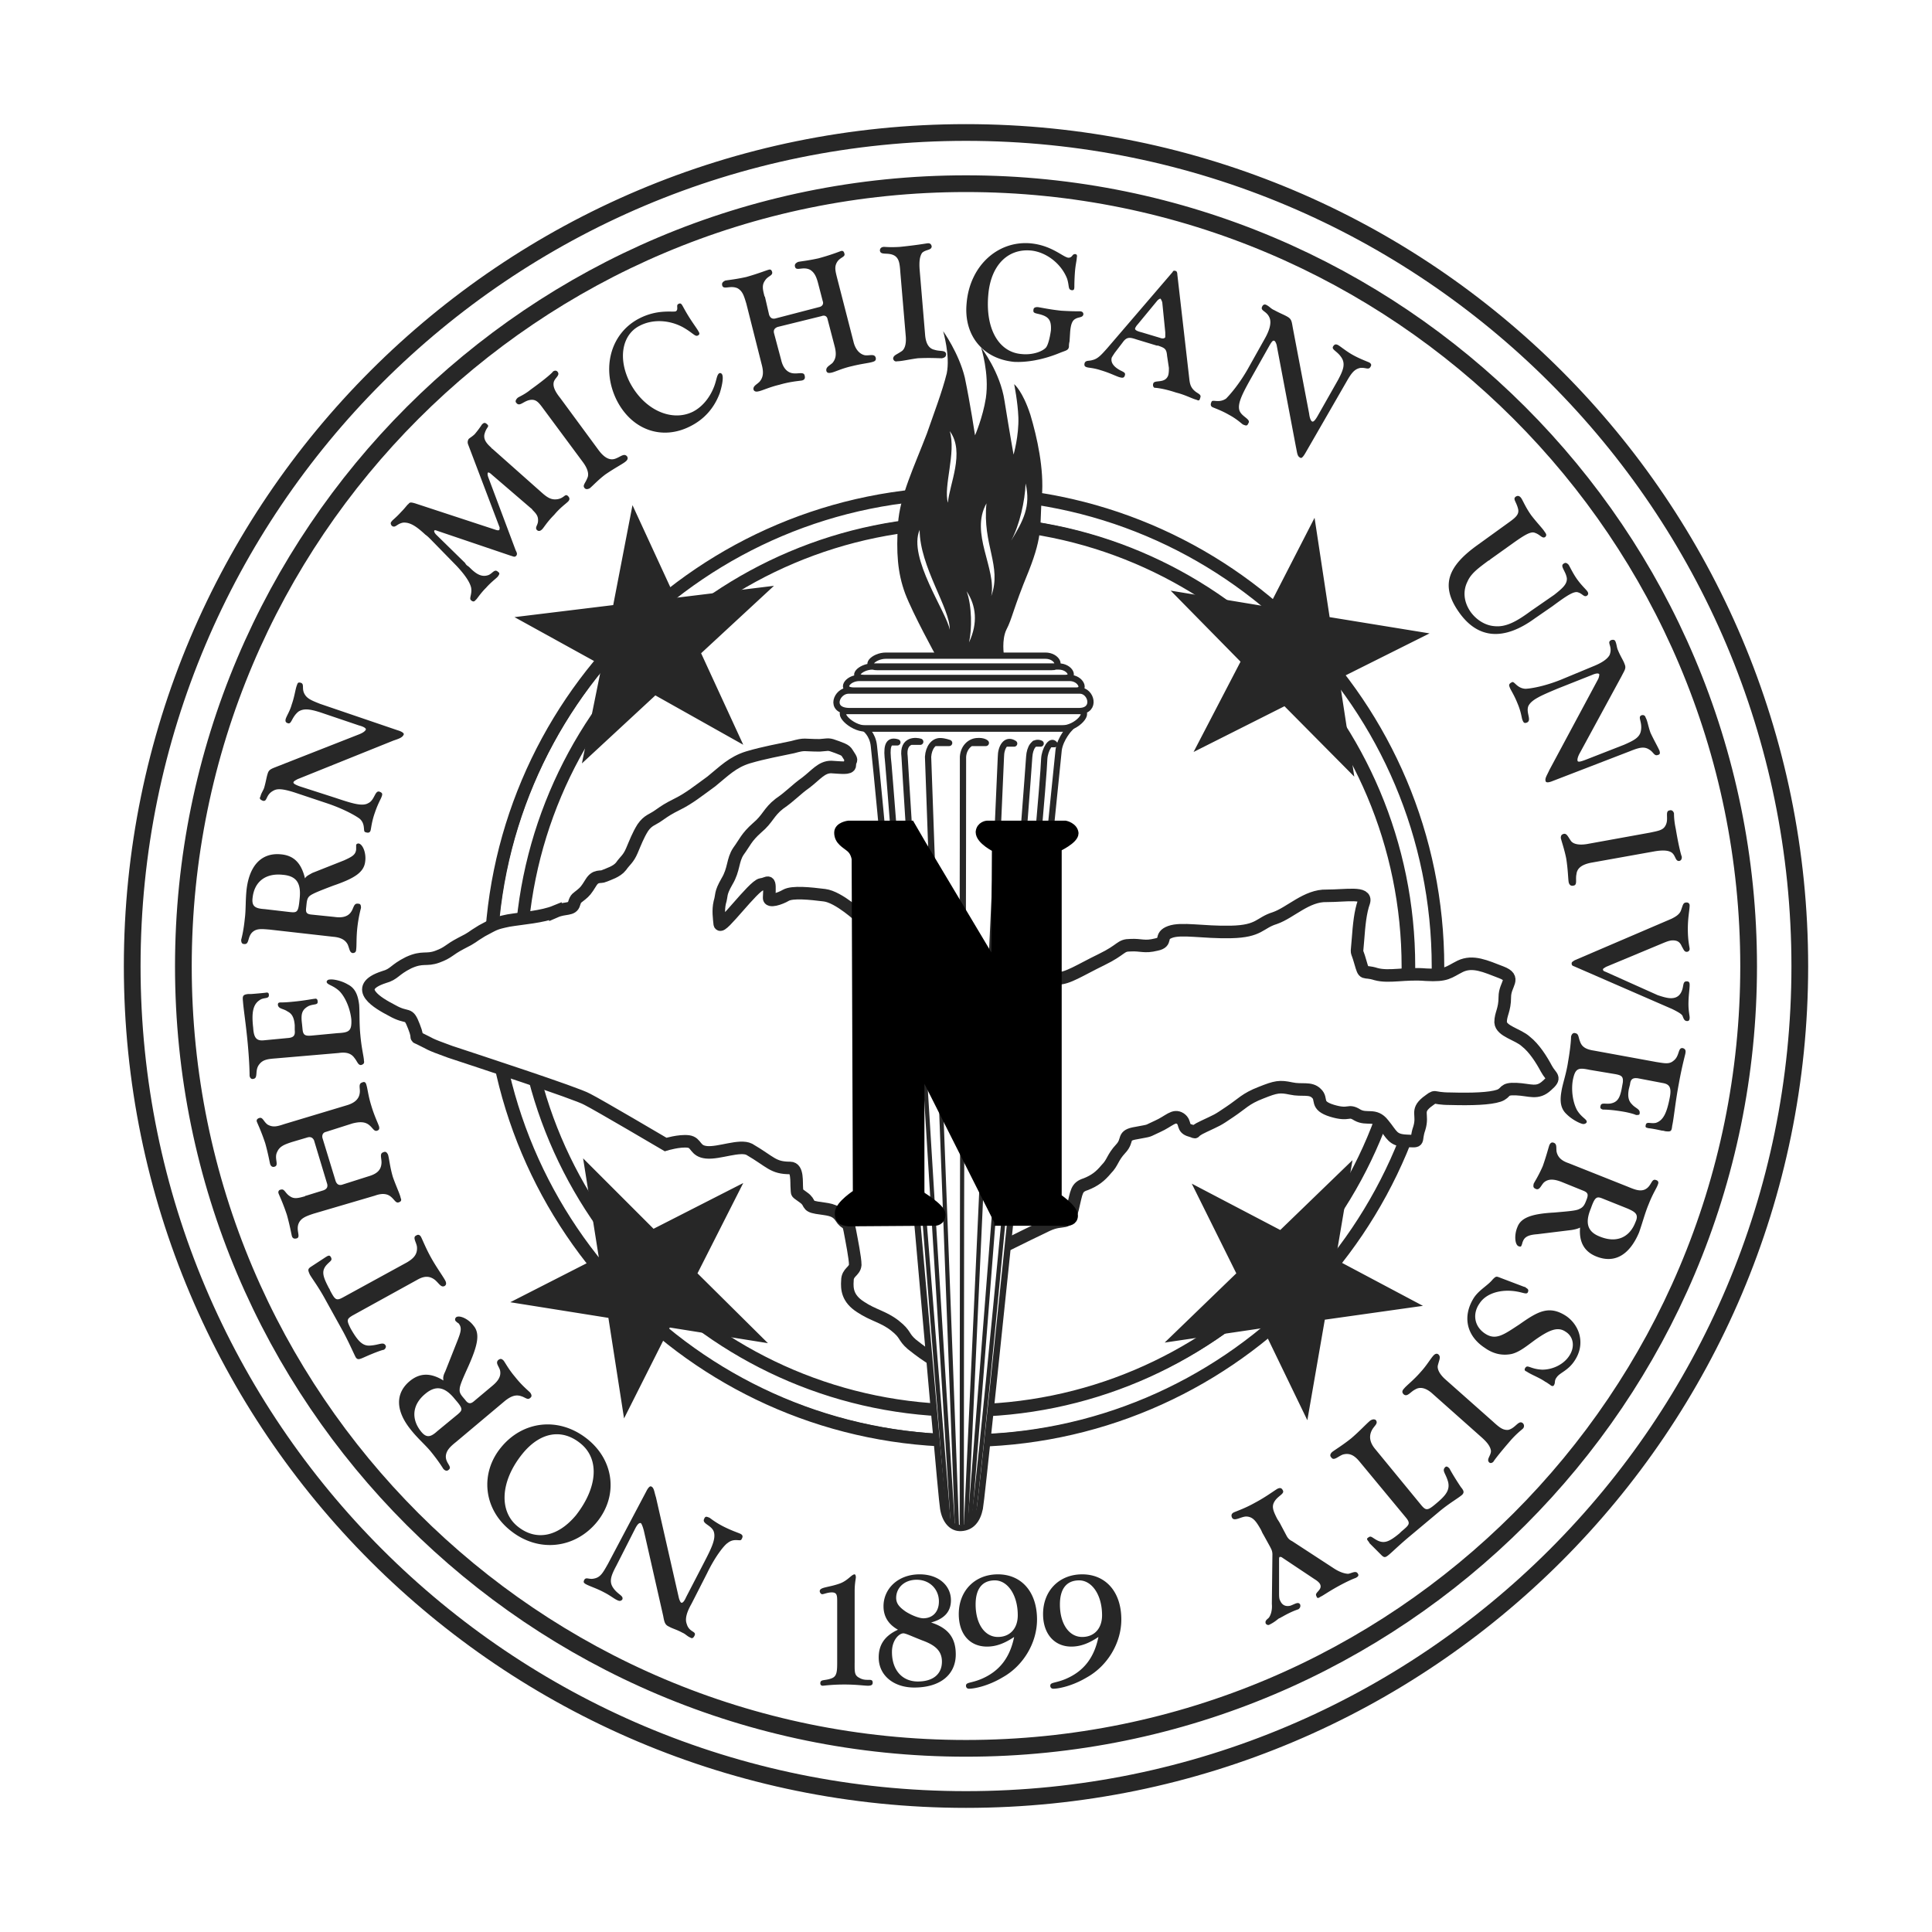<svg xmlns="http://www.w3.org/2000/svg" width="2500" height="2500" viewBox="0 0 192.756 192.756"><path fill-rule="evenodd" clip-rule="evenodd" fill="#fff" d="M0 0h192.756v192.756H0V0z"/><path d="M96.198 140.736c24.447 0 44.267-19.822 44.267-44.268 0-24.447-19.82-44.328-44.267-44.328-24.446 0-44.267 19.881-44.267 44.328 0 24.446 19.82 44.268 44.267 44.268zm0 3.002c26.128 0 47.271-21.203 47.271-47.27 0-26.128-21.143-47.271-47.271-47.271s-47.27 21.143-47.27 47.271c0 26.067 21.142 47.27 47.27 47.27z" fill="none" stroke="#272727" stroke-width="1.251" stroke-miterlimit="2.613"/><path d="M96.378 174.432c43.125 0 78.083-34.957 78.083-78.023 0-43.126-34.957-78.083-78.083-78.083S18.295 53.284 18.295 96.409c0 43.066 34.957 78.023 78.083 78.023zm0 5.105c45.948 0 83.188-37.24 83.188-83.129 0-45.949-37.24-83.189-83.188-83.189-45.949 0-83.188 37.24-83.188 83.189 0 45.889 37.239 83.129 83.188 83.129z" fill="none" stroke="#272727" stroke-width="1.668" stroke-linecap="round" stroke-miterlimit="2.613"/><path d="M96.378 143.438c26.006 0 47.09-21.082 47.09-47.029 0-26.008-21.084-47.09-47.09-47.09-26.008 0-47.09 21.083-47.09 47.09.001 25.946 21.083 47.029 47.09 47.029zm0-2.522c24.625 0 44.506-19.941 44.506-44.508 0-24.626-19.881-44.568-44.506-44.568-24.566 0-44.508 19.941-44.508 44.568.001 24.567 19.942 44.508 44.508 44.508z" fill="none" stroke="#272727" stroke-width=".625" stroke-linecap="round" stroke-miterlimit="2.613"/><path fill-rule="evenodd" clip-rule="evenodd" fill="#272727" d="M51.33 61.571l9.85-1.201 1.923-9.971 4.265 9.25 9.85-1.201-7.268 6.727 4.204 9.13-8.769-4.926-7.328 6.788 1.983-9.791-8.71-4.805zM116.799 58.928l6.969 7.088-4.686 9.009 9.07-4.565 6.967 7.028-1.502-9.79 9.01-4.505-9.971-1.622-1.502-9.91-4.564 8.889-9.791-1.622zM116.199 133.949l9.791-1.443 4.444 9.191 1.742-10.031 9.791-1.381-8.709-4.625 1.681-9.912-7.207 6.969-8.83-4.625 4.444 8.949-7.147 6.908zM50.91 129.924l9.79 1.56 1.562 10.032 4.565-9.069 9.79 1.561-7.028-6.967 4.565-9.01-8.949 4.565-7.028-7.028 1.562 9.852-8.829 4.504zM64.484 148.783c.181-.359.361-.539.481-.48.3.121.3.541.48 1.082l2.283 10.031c.06.24.18.48.24.48.121.059.3-.121.481-.541l1.742-3.363c.78-1.502 1.261-2.463 1.021-3.184-.241-.66-1.201-.781-.961-1.262.12-.301.24-.24.54-.119.18.119.601.479 1.442.9.84.42 1.441.6 1.682.721.18.119.24.24.06.541-.12.24-.72-.182-1.382.359-.3.18-1.201 1.262-2.042 3.004l-1.562 3.062c-.48.842-.66 1.502-.48 1.982.24.9 1.021.721.781 1.201-.121.24-.241.301-.42.18-.301-.119-.48-.359-.781-.48-.541-.301-1.021-.42-1.322-.6-.42-.182-.48-.422-.601-1.082l-1.922-8.469c-.119-.48-.24-.721-.3-.781-.18-.061-.361.121-.601.602l-1.862 3.664c-.48.9-.721 1.502-.36 2.102.48.781 1.141.842.961 1.262-.12.119-.24.18-.48.061-.3-.121-.721-.48-1.321-.781-.781-.422-1.441-.602-1.862-.84-.18-.121-.24-.182-.12-.422.181-.301.48 0 .961-.119.661-.121.901-.602 1.382-1.443l3.842-7.268zM49.949 144.459c2.162-2.703 5.826-3.184 8.709-.84 2.643 2.162 3.003 5.645.901 8.229-2.162 2.643-5.827 3.123-8.649.84-2.703-2.163-3.003-5.706-.961-8.229zm1.741 7.869c1.742 1.381 3.904 1.08 5.767-1.143 2.163-2.762 2.403-5.645.42-7.207-1.802-1.441-3.964-1.141-5.766 1.082-2.223 2.762-2.342 5.766-.421 7.268zM44.423 136.832l1.261-3.184c.3-.781.42-1.201.061-1.623-.12-.059-.24-.18-.301-.24-.06-.119-.06-.24.061-.359.3-.24 1.201.119 1.741.84.661.781.42 1.924-.48 3.965-.541 1.201-.902 1.982-.902 2.342-.06.422.181.662.541 1.082.301.42.541.42.841.18l1.862-1.561c.661-.541.901-1.021.78-1.562-.119-.42-.48-.721-.18-1.021.24-.18.36-.119.541.061.18.24.48.842 1.141 1.621.661.842 1.262 1.322 1.502 1.562.18.24.18.42 0 .541-.24.24-.481-.061-.9-.18-.542-.182-1.022 0-1.623.479l-4.864 4.086c-.602.48-.961.84-1.021 1.381-.06.721.661 1.082.3 1.381-.18.182-.36.121-.541-.059-.12-.182-.481-.781-1.261-1.742-.541-.66-1.321-1.322-1.982-2.162-1.562-1.922-1.562-3.664-.121-4.865 1.021-.842 2.103-.842 3.364-.061-.061-.302 0-.543.18-.902zm.961 2.762c-.961-1.201-1.862-1.441-2.943-.539-1.321 1.08-1.441 2.521-.42 3.783.541.66.961.541 1.621-.061l2.042-1.682c.481-.419.541-.54-.3-1.501zM32.41 129.564c-.66-1.201-1.261-1.982-1.501-2.404-.18-.42-.241-.539.12-.779l1.381-.902c.061-.059.121-.059.181-.119.24-.121.3-.121.421.061.18.359-.061.359-.481.84-.481.602-.3 1.141.3 2.283.061.061.061.119.12.24.481.9.601 1.021 1.262.66l6.367-3.484c.721-.42 1.082-.84 1.021-1.561-.06-.48-.48-.961-.06-1.141.18-.121.36-.061.481.18.18.359.48 1.141 1.021 2.102.541.961 1.081 1.682 1.381 2.223.12.24.12.42-.061.541-.36.18-.541-.24-.96-.602-.541-.42-1.081-.42-1.802 0l-6.427 3.545c-.6.359-.6.48-.18 1.32.661 1.143 1.141 1.742 1.922 1.682.961-.059 1.321-.42 1.562 0 .06.121 0 .301-.18.42-.121 0-.841.242-2.042.781-.42.182-.601.24-.781-.059-.24-.48-.601-1.322-1.201-2.463l-1.864-3.364zM32.29 118.752c.3-.121.42-.301.361-.602l-1.322-4.383c-.12-.242-.301-.361-.601-.301l-1.622.48c-.721.24-1.202.42-1.442.961-.36.66.24 1.381-.3 1.502-.18.059-.36-.061-.42-.301s-.18-.961-.48-2.043c-.42-1.262-.781-1.982-.841-2.162-.06-.18.061-.301.24-.359.36-.121.421.359.841.66.541.301.96.18 1.682-.061l6.187-1.861c.841-.24 1.261-.66 1.321-1.262.06-.42-.181-.9.24-1.021.241-.119.361 0 .42.24.12.361.181 1.082.481 2.043.3 1.021.661 1.742.781 2.102.061.24 0 .361-.18.42-.3.121-.42-.24-.781-.539-.421-.361-.961-.361-1.682-.182l-2.643.842c-.3.061-.42.301-.361.6l1.322 4.326c.121.299.301.42.601.359l2.643-.84c.841-.24 1.261-.602 1.321-1.262.061-.48-.24-1.021.18-1.143.241-.119.361 0 .481.242.12.42.18 1.201.479 2.221.361 1.021.721 1.742.782 2.104.12.24 0 .359-.181.42-.3.121-.42-.24-.781-.541-.42-.359-.961-.359-1.622-.119l-6.126 1.801c-.721.242-1.201.422-1.441.902-.361.721.24 1.441-.24 1.561-.24.061-.421 0-.48-.299-.06-.24-.181-.961-.481-2.043-.419-1.262-.781-1.982-.84-2.162-.06-.18.06-.361.24-.361.361-.119.421.361.901.66.421.301.841.182 1.502 0 .06-.059.06-.059.12-.059l1.741-.54zM28.806 103.557c.481-.061.661-.242.601-.781v-.48c-.06-.721-.24-1.143-.721-1.383-.42-.299-.901-.238-.961-.66 0-.18.06-.24.3-.24.121 0 .48 0 1.082-.061 1.321-.119 2.102-.299 2.282-.299.181-.061.3.059.3.24.061.42-.36.24-.901.48-.661.359-.781.779-.661 1.742l.061.6c.061.6.3.66.961.6l2.522-.238c1.141-.061 1.441-.182 1.381-1.383-.12-1.08-.6-2.223-1.201-2.822-.661-.602-1.201-.602-1.261-.902 0-.119.12-.24.3-.24.36-.059 1.201.121 1.802.482.721.359 1.021 1.02 1.141 2.041.06.781 0 1.801.12 3.004.121 1.381.36 2.223.36 2.582.061.24-.06.361-.3.422-.301 0-.36-.361-.661-.723-.3-.42-.78-.6-1.561-.48l-6.308.541c-.78.061-1.261.121-1.622.602-.48.6-.06 1.381-.6 1.441-.18.061-.36-.121-.36-.361 0-.119 0-1.141-.18-3.123-.181-1.982-.421-3.424-.48-4.264-.06-.541 0-.662.54-.721h.301c.841-.061 1.321-.121 1.381-.121.24-.061.36 0 .36.18.06.48-.481.24-.901.541-.661.42-.841 1.201-.661 2.764.059.961.3 1.32 1.021 1.26l2.524-.24zM31.149 87.098l3.184-1.261c.78-.36 1.141-.541 1.2-1.082v-.42c0-.12.121-.181.241-.181.42.061.781.961.661 1.802-.12 1.082-1.081 1.683-3.183 2.403-1.261.48-2.042.781-2.342 1.021-.301.241-.301.601-.36 1.142-.061.48 0 .661.48.721l2.343.24c.84.121 1.381-.06 1.681-.541.24-.361.24-.841.661-.781.24 0 .301.12.301.42-.061.241-.241.901-.36 1.922-.121 1.081-.061 1.802-.121 2.222 0 .24-.119.361-.36.361-.3-.061-.3-.421-.48-.842-.24-.48-.721-.721-1.442-.781l-6.367-.72c-.781-.061-1.262-.121-1.682.24-.541.48-.3 1.261-.841 1.202-.241 0-.3-.181-.3-.421.06-.24.239-.901.36-2.102.12-.901.06-1.862.181-2.943.3-2.462 1.562-3.664 3.423-3.483 1.322.12 2.042.901 2.403 2.403.118-.241.418-.361.719-.541zm-1.262 2.643c.181-1.562-.24-2.343-1.681-2.463-1.682-.18-2.823.661-3.003 2.283-.12.901.3 1.081 1.201 1.142l2.583.3c.66.059.78-.001.9-1.262zM39.678 72.863c.42.12.661.3.601.421-.12.3-.48.42-1.021.601l-9.55 3.844c-.24.12-.42.24-.42.299-.061.121.12.241.6.421l3.544 1.142c1.622.541 2.703.9 3.304.541.66-.3.66-1.322 1.142-1.141.299.12.299.24.18.541-.061.18-.36.661-.661 1.562-.3.84-.36 1.501-.419 1.742-.061.24-.241.3-.542.18-.24-.061.061-.781-.54-1.321-.301-.241-1.502-.961-3.304-1.562l-3.243-1.082c-.961-.3-1.622-.42-2.043-.18-.84.42-.6 1.141-1.081 1.021-.3-.12-.36-.24-.24-.42.06-.3.24-.541.36-.841.181-.602.241-1.081.361-1.442.12-.42.36-.48.96-.72l8.109-3.184c.481-.18.661-.36.721-.48.06-.121-.181-.301-.661-.421l-3.905-1.321c-.961-.301-1.621-.421-2.162-.06-.72.601-.66 1.321-1.081 1.141-.18-.06-.24-.181-.18-.421.12-.36.42-.78.601-1.441.3-.841.36-1.562.54-1.982.06-.18.12-.24.36-.18.36.12.12.48.301.961.24.601.72.781 1.621 1.141l7.748 2.641zM53.973 49.078c.601.541 1.021.841 1.682.721s.721-.601 1.021-.3c.18.18.18.361 0 .541-.24.24-.781.601-1.382 1.322-.72.721-1.021 1.261-1.201 1.442-.181.18-.361.24-.541.06-.18-.24.061-.42.12-.781.06-.541-.12-.781-.54-1.202-.061-.12-.181-.18-.24-.24l-3.845-3.303c-.18-.18-.36-.241-.36-.18-.06.061-.06.24.06.541l2.703 7.208c.121.241.18.361.06.541-.181.181-.3.06-.541 0l-7.268-2.462c-.18-.061-.3-.12-.36-.061-.061.061 0 .24.18.421l2.883 2.823c.061.12.12.18.181.24.18.12.24.18.3.24.661.661 1.201.961 1.862.721.42-.18.601-.661.961-.3.18.12.12.24-.061.48-.24.24-.66.541-1.141 1.081-.661.661-.901 1.141-1.082 1.261-.12.181-.3.12-.42 0-.24-.18.121-.6 0-1.261-.12-.541-.601-1.261-1.441-2.163l-2.583-2.643c-.18-.181-.36-.36-.541-.48-.841-.781-1.502-1.261-2.223-1.201-.661.12-.781.601-1.141.3-.121-.18-.121-.3 0-.42.06-.121.42-.36.96-.961.42-.421.6-.721.721-.781.12-.18.241-.18.661-.06l8.048 2.643c.18.06.301.06.36 0 0-.06.06-.18 0-.3l-3.123-8.229a.58.58 0 0 1 .06-.541c.12-.119.36-.24.601-.48.36-.42.6-.78.72-.961.181-.18.301-.24.541 0s-.12.24-.301 1.021c-.06.42.121.781.661 1.261.06.06.06.12.12.12l4.869 4.322zM59.739 44.933c.541.721 1.082 1.021 1.622.841.541-.18.901-.6 1.201-.24.12.181.06.361-.18.541-.301.24-1.021.601-1.983 1.261-.72.541-1.201 1.081-1.561 1.381-.24.12-.421.12-.541-.06-.18-.241.12-.48.301-.961.18-.36.06-.901-.421-1.562l-3.784-5.105c-.541-.721-.781-1.141-1.322-1.141-.78 0-1.201.781-1.562.3-.12-.12-.06-.3.12-.48.12-.121.661-.3 1.321-.841 1.502-1.081 2.162-1.682 2.223-1.802.181-.12.36-.12.48.06.24.36-.361.6-.42 1.081-.06.42.18.901.661 1.502l3.845 5.225zM67.427 31.059c.3-.18 0-.602.24-.721.3-.18.36.06.601.48.661 1.202 1.262 1.922 1.441 2.283.12.18.061.3-.06.36-.301.18-.481-.24-1.562-.84-1.382-.721-3.003-.781-4.265-.121-1.682.841-2.223 3.124-1.021 5.586 1.441 2.823 4.205 4.024 6.307 3.002.961-.479 1.742-1.441 2.162-2.582.241-.661.241-1.081.48-1.261.121-.06.241 0 .3.12.121.241.06.901-.24 1.862-.541 1.442-1.502 2.583-2.943 3.304-2.823 1.441-5.826.36-7.328-2.583-1.562-3.124-.661-6.667 2.223-8.168 1.863-.962 3.365-.602 3.665-.721zM76.737 31.419c.12.3.3.42.6.36l4.386-1.141c.3-.061.48-.3.359-.601l-.42-1.622c-.18-.721-.36-1.202-.841-1.501-.721-.361-1.381.18-1.502-.301-.061-.24.061-.36.3-.48.241-.06.962-.12 2.043-.36 1.321-.36 2.042-.661 2.222-.721.18-.06.3 0 .361.24.12.36-.421.36-.721.841s-.18.901 0 1.622l1.622 6.307c.18.78.601 1.261 1.141 1.381.481.061.962-.18 1.082.24.06.24-.061.36-.3.421-.36.12-1.082.181-2.042.42-1.081.24-1.742.601-2.102.661-.3.06-.42 0-.48-.18-.06-.36.24-.48.601-.781.36-.42.42-.901.24-1.622l-.721-2.763c-.06-.3-.3-.42-.601-.3l-4.385 1.082c-.3.12-.42.3-.36.6l.721 2.703c.18.781.601 1.262 1.202 1.322.54.061 1.081-.18 1.141.24.061.24 0 .42-.3.48-.42.06-1.201.12-2.222.42-1.021.24-1.742.601-2.103.661-.24.06-.42 0-.48-.18-.061-.36.3-.48.601-.781.361-.42.421-.901.241-1.622l-1.562-6.187c-.24-.781-.36-1.202-.841-1.502-.721-.36-1.441.181-1.562-.3-.06-.241.06-.361.3-.481.301-.06 1.021-.12 2.103-.36 1.262-.36 1.982-.661 2.223-.72.18-.061.3 0 .36.239.061.361-.42.361-.72.841-.3.421-.24.841-.061 1.501 0 .061.061.121.061.121l.416 1.803zM92.293 33.341c.061.901.36 1.442.961 1.562.541.179 1.081 0 1.141.419 0 .241-.12.36-.42.421-.421 0-1.202-.061-2.403 0-.901.12-1.622.3-2.042.3-.24.061-.36-.06-.42-.24 0-.361.359-.42.781-.721.36-.179.54-.721.48-1.501l-.54-6.367c-.061-.901-.121-1.381-.541-1.682-.661-.42-1.441 0-1.501-.54 0-.18.12-.36.42-.36.12 0 .661.06 1.562 0 1.802-.18 2.703-.361 2.823-.361.18 0 .301.061.361.301 0 .42-.601.3-.961.661-.24.36-.3.9-.24 1.682l.539 6.426zM106.709 34.062c-.061.24-.061.42-.061.54-.061.36-.299.36-.9.602-1.742.72-3.363.961-4.564.9-3.123-.3-5.046-2.643-4.746-5.826.301-3.724 3.064-6.247 6.306-6.007 2.164.181 3.305 1.382 3.844 1.442.422 0 .361-.361.662-.361.18 0 .24.121.18.361 0 .24-.119.661-.18 1.381-.061.841-.061 1.382-.061 1.502 0 .3-.061.36-.24.36-.42-.061-.24-.36-.48-1.142-.602-1.562-2.162-2.703-3.664-2.823-2.283-.18-3.965 1.501-4.205 4.445-.299 3.423 1.082 5.706 3.305 5.886 1.08.12 2.102-.24 2.463-.66.18-.24.359-.841.48-1.682.061-.961-.18-1.322-.9-1.562-.541-.18-.902-.12-.842-.48 0-.24.18-.3.42-.3.422.06 1.201.241 2.342.36.961.061 1.562.061 1.863.061.24 0 .359.119.359.3-.059.36-.48.24-.84.48-.301.181-.422.601-.48 1.262l-.061.961zM118.662 37.846c.059.541.18.901.66 1.261.361.241.541.301.42.601-.059.24-.119.3-.359.18-.48-.121-1.082-.48-2.043-.721-1.26-.42-2.041-.48-2.162-.48-.119-.061-.18-.24-.119-.421.119-.42 1.201.06 1.5-.841.061-.24.061-.48.061-.721l-.18-1.201c-.061-.721-.24-.781-.9-1.021h-.121l-1.982-.601c-.721-.24-1.02-.3-1.441.301l-.781 1.021c-.119.18-.238.36-.299.479-.121.481.18.901.84 1.262.361.18.541.24.48.48s-.18.3-.42.24c-.359-.06-.961-.42-1.982-.721-.721-.24-1.201-.24-1.381-.3-.24-.06-.301-.18-.24-.42.119-.301.42-.181.781-.301.541-.12.9-.54 1.441-1.141l6.547-7.629c.059-.12.119-.18.301-.12.119 0 .18.18.18.36l1.199 10.454zm-2.883-8.049c-.061 0-.182.06-.301.18l-1.982 2.402a1.28 1.28 0 0 0-.24.361c-.061.18.18.3.66.42l1.803.541c.301.121.48.06.541-.06v-.48l-.301-3.003c-.061-.18-.121-.301-.18-.361zM130.254 45.174c-.24.42-.42.6-.541.48-.299-.12-.299-.54-.42-1.081l-1.922-10.15c-.061-.24-.18-.421-.24-.421-.121-.06-.24.061-.48.481l-1.861 3.303c-.842 1.501-1.322 2.463-1.143 3.124.182.661 1.201.901.902 1.321-.121.301-.242.24-.541.121-.18-.121-.602-.541-1.381-.961-.842-.48-1.443-.661-1.684-.781-.18-.12-.18-.301-.059-.541.119-.24.721.181 1.441-.3.24-.24 1.201-1.261 2.162-2.943l1.682-3.002c.48-.841.66-1.502.541-1.982-.24-.841-1.021-.78-.781-1.262.119-.24.301-.24.48-.12.24.12.42.361.721.481.541.3 1.021.48 1.32.661.422.24.422.48.541 1.142l1.623 8.528c.059.481.18.721.299.781.121.06.301-.12.541-.541l2.043-3.604c.48-.901.721-1.502.42-2.102-.42-.781-1.141-.9-.9-1.262.119-.18.24-.239.48-.119.299.18.721.54 1.32.9.721.421 1.383.661 1.803.842.18.12.24.239.119.42-.18.36-.48.06-1.02.12-.602.12-.902.541-1.383 1.381l-4.082 7.086zM148.693 55.805c-.061.06-.119.12-.18.12-.961.721-1.742 1.261-2.104 2.102-.48.961-.359 2.042.301 3.003.602.841 1.502 1.382 2.404 1.442 1.141.12 2.221-.48 3.604-1.502l2.342-1.621c.84-.661 1.322-1.082 1.262-1.683-.121-.72-.721-1.201-.301-1.441.18-.12.301-.06.48.12.18.301.42.841.842 1.442.48.661.84.96 1.02 1.201.121.18.121.301 0 .42-.301.24-.48-.18-.9-.301-.42-.18-1.201.36-2.584 1.382l-1.74 1.201c-3.123 2.283-5.707 2.042-7.568-.6-1.922-2.703-1.082-4.625 1.861-6.727l3.244-2.343c.66-.48.9-.781.781-1.262-.18-.721-.541-.961-.24-1.201.18-.12.359-.12.541.12.18.24.42.901 1.02 1.742.602.781 1.143 1.322 1.322 1.622.18.24.24.36.061.541-.301.18-.48-.24-1.021-.421-.42-.18-1.082.241-2.342 1.142l-2.105 1.502zM154.939 77.909c-.42.18-.66.18-.721.06-.119-.3.121-.601.361-1.141l4.865-9.07c.119-.241.119-.481.119-.481-.059-.12-.299-.12-.721.061l-3.482 1.381c-1.562.661-2.584 1.081-2.883 1.742-.24.661.359 1.382-.121 1.623-.301.12-.359 0-.48-.301-.061-.18-.119-.78-.48-1.621-.359-.901-.721-1.382-.781-1.622-.119-.24 0-.36.24-.48s.48.601 1.322.66c.359 0 1.742-.18 3.543-.9l3.184-1.322c.902-.36 1.441-.72 1.682-1.141.361-.9-.359-1.261.18-1.502.24-.06.361 0 .422.181.119.3.119.6.24.84.24.601.541 1.021.66 1.382.18.42 0 .601-.301 1.201l-4.145 7.628c-.24.421-.299.721-.24.841.061.12.301.06.781-.12l3.844-1.501c.961-.42 1.562-.721 1.682-1.381.18-.901-.359-1.382.061-1.562.182-.06.361 0 .42.241.182.3.24.841.48 1.501.361.781.721 1.381.902 1.802.059.241.059.36-.182.42-.359.12-.42-.3-.84-.541-.541-.36-1.082-.18-1.982.18l-7.629 2.942zM158.725 86.077c-.9.18-1.381.541-1.441 1.141-.121.541.119 1.082-.301 1.141-.24.06-.42-.06-.48-.36-.061-.42-.061-1.201-.24-2.342-.18-.901-.42-1.562-.541-2.042 0-.24.061-.36.301-.42.301-.06.42.3.721.72.24.301.781.421 1.562.301l6.305-1.142c.842-.18 1.322-.24 1.562-.721.361-.66-.119-1.441.42-1.502.182-.06.361.061.422.301 0 .18 0 .721.18 1.562.301 1.802.541 2.643.6 2.763 0 .24-.059.36-.238.42-.422.06-.361-.541-.781-.841-.361-.24-.961-.24-1.682-.12l-6.369 1.141zM157.043 96.408c-.182-.061-.24-.119-.24-.301 0-.12.119-.18.299-.3l9.672-4.145c.48-.24.84-.48.961-.901.18-.48.18-.721.541-.721.18 0 .299.12.299.3 0 .42-.18 1.201-.18 2.342 0 1.202.18 1.862.18 1.982 0 .18-.119.3-.299.3-.24 0-.301-.24-.482-.541-.18-.42-.42-.601-.9-.601-.301 0-.6.121-.9.241l-5.766 2.403c-.182.119-.301.18-.301.24 0 .119.061.18.24.24l5.225 2.342c.541.18.961.301 1.322.301.6 0 .961-.301 1.141-.902.121-.42.061-.779.422-.779.24 0 .299.119.299.359 0 .42-.119 1.082-.119 1.922 0 .662.119 1.143.119 1.322 0 .24-.059.359-.24.359-.299 0-.359-.24-.48-.539-.119-.182-.42-.361-1.021-.66l-9.792-4.263zM163.41 107.58c-.48-.061-.723.061-.781.602l-.121.48c-.119.66-.061 1.141.301 1.5.359.422.84.48.781.902 0 .18-.121.18-.361.18-.119-.061-.48-.18-1.08-.301-1.322-.24-2.043-.24-2.223-.24-.24-.061-.301-.18-.24-.359.061-.361.42-.182.961-.24.721-.121.961-.541 1.141-1.441l.121-.662c.061-.6-.121-.721-.781-.84l-2.523-.422c-1.141-.24-1.441-.18-1.682 1.021-.18 1.021 0 2.223.422 3.004.48.781 1.02.9.961 1.201-.061.119-.182.18-.361.18-.359-.061-1.141-.48-1.621-.961-.602-.541-.721-1.262-.541-2.281.119-.781.48-1.742.66-2.943.24-1.383.301-2.223.301-2.523.061-.301.24-.42.42-.359.361.059.301.42.48.84.182.541.602.781 1.383.9l6.246 1.143c.781.119 1.262.24 1.682-.121.66-.48.42-1.381.961-1.262.18.061.301.182.24.48 0 .121-.301 1.082-.66 3.064-.361 1.922-.48 3.363-.662 4.203-.059.541-.119.602-.66.541-.061 0-.18-.061-.359-.061-.781-.18-1.262-.24-1.322-.24-.24-.059-.359-.059-.301-.299.061-.422.48-.121 1.021-.24.721-.24 1.082-.961 1.381-2.523.182-.961 0-1.32-.66-1.441l-2.524-.482zM156.803 122.717l-3.424.42c-.842.061-1.262.24-1.441.721-.061.119-.061.24-.121.361-.059.18-.119.18-.301.119-.359-.119-.479-1.08-.119-1.922.361-.961 1.502-1.322 3.664-1.441 1.381-.121 2.223-.18 2.523-.361.42-.18.539-.48.721-.961.18-.48.119-.66-.301-.84l-2.223-.9c-.781-.301-1.32-.301-1.742.059-.301.301-.42.781-.781.66-.299-.119-.299-.24-.24-.539.121-.24.48-.781.902-1.742.359-1.021.541-1.742.66-2.102.119-.242.24-.301.42-.242.361.121.24.48.301.902.121.541.48.9 1.201 1.141l5.887 2.342c.721.301 1.201.482 1.682.301.721-.301.66-1.141 1.141-.961.24.061.301.24.18.48-.059.24-.479.842-.9 1.922-.359.842-.602 1.803-.961 2.824-.961 2.281-2.463 3.123-4.264 2.402-1.203-.48-1.742-1.441-1.623-2.883-.242.119-.482.179-.841.24zm1.922-2.162c-.602 1.441-.361 2.342.9 2.822 1.621.66 2.943.121 3.543-1.441.361-.781 0-1.021-.84-1.381l-2.402-.961c-.602-.242-.781-.242-1.201.961zM151.998 128.363c.18.059.24.059.24.119.24.121.299.24.18.48-.18.24-.602-.121-1.742-.18-1.381-.061-2.523.42-3.062 1.262-.721 1.02-.541 2.281.539 3.002 1.082.721 1.863.121 3.424-.9 1.803-1.262 2.943-1.982 4.686-.842 1.381.961 1.922 2.824.84 4.445-.66 1.021-1.5 1.201-1.801 1.682-.24.301-.121.541-.24.721-.061.18-.24.18-.42 0-.121-.061-.24-.18-.48-.301-.602-.42-1.322-.66-1.863-1.02-.18-.061-.24-.18-.119-.361.24-.359.48.121 1.682.182 1.08 0 2.162-.541 2.703-1.383.6-.9.42-1.922-.361-2.402-.779-.541-1.621-.18-3.002.781-.902.66-1.623 1.262-2.402 1.441-.902.18-1.803 0-2.645-.602-1.861-1.201-2.281-3.184-1.08-5.045.541-.781 1.381-1.201 1.861-1.803.361-.359.361-.299.842-.119l2.22.843zM142.928 139.055c-.66-.602-1.262-.723-1.742-.422-.48.24-.781.781-1.141.48-.182-.18-.182-.359.059-.6.242-.301.902-.781 1.684-1.682.6-.662.961-1.322 1.26-1.623.182-.18.361-.18.48-.059.24.24.061.539-.059 1.02-.121.361.119.902.721 1.441l4.744 4.205c.66.602 1.021.9 1.562.842.721-.182 1.02-1.021 1.441-.662a.38.38 0 0 1 0 .541c-.121.121-.541.42-1.141 1.082-1.203 1.381-1.742 2.102-1.803 2.223-.121.119-.301.18-.42.059-.301-.299.18-.66.18-1.141-.061-.48-.42-.9-.961-1.381l-4.864-4.323zM140.705 153.229c-1.082.9-1.742 1.562-2.102 1.861-.361.301-.48.361-.781.061l-1.201-1.201c0-.059-.061-.119-.061-.119-.18-.24-.24-.301-.061-.422.301-.24.361 0 .963.301.66.301 1.141.121 2.16-.721l.182-.18c.779-.66.961-.781.48-1.381l-4.625-5.586c-.541-.662-1.021-.902-1.682-.721-.48.18-.902.66-1.143.299-.18-.18-.119-.359.061-.541.301-.24 1.021-.66 1.922-1.381.842-.721 1.441-1.381 1.863-1.742.24-.18.48-.18.6-.059.24.359-.18.539-.42 1.02-.301.602-.18 1.203.301 1.803l4.684 5.705c.422.482.602.482 1.322-.119 1.021-.842 1.502-1.381 1.32-2.223-.238-.9-.66-1.141-.299-1.502.119-.119.24-.059.42.121.061.119.42.781 1.141 1.861.301.361.361.541.121.781-.422.359-1.201.781-2.223 1.621l-2.942 2.464zM126.949 155.09c0-.359-.119-.539-.238-.779l-.662-1.201c-.119-.182-.18-.361-.24-.48-.48-.842-.779-1.262-1.381-1.322-.541-.061-1.262.541-1.502.121-.119-.242-.059-.422.18-.541.422-.18 1.143-.422 2.104-.961 1.021-.541 1.74-1.082 2.223-1.383.24-.119.42-.119.541.121.24.359-.422.541-.781 1.082-.361.539-.182.961.24 1.801.119.18.24.359.359.602l.541 1.02c.18.361.361.48.6.602l4.145 2.703c.541.359 1.082.541 1.443.541.359-.061.779-.361.959 0 .121.18 0 .299-.238.42-.182.061-.781.301-1.863.9-.961.541-1.441.9-1.621.961-.24.18-.361.18-.42-.061-.24-.359.66-.6.359-1.199-.061-.121-.24-.301-.541-.482l-3.242-2.162c-.061-.061-.18-.061-.24-.061-.061.061-.061.121-.061.301v3.244c0 .359 0 .66.121.84.18.422.539.602 1.02.48.48-.18.781-.42.961-.119.061.18 0 .361-.18.48-.18.061-.721.24-1.561.721-.24.121-.301.18-.361.18-.18.121-.42.361-.9.602-.182.119-.301.059-.422-.061-.119-.301.121-.42.301-.6.18-.242.359-.723.301-1.383l.056-4.927zM85.267 165.902v.18c0 .781 0 1.082.48 1.322.721.42 1.322-.061 1.322.48 0 .24-.18.301-.481.301-.36 0-1.141-.121-2.342-.121-1.262 0-2.042.121-2.163.121-.12 0-.24-.061-.24-.24 0-.422.421-.24 1.082-.482.541-.18.601-.6.601-1.561v-6.188c0-.6-.06-.84-.541-.84-.42 0-.78.18-.96.18-.12 0-.24-.18-.24-.301 0-.42.9-.359 2.042-.781.781-.299 1.141-.9 1.442-.9.06 0 .12.121.12.301 0 .121-.12.6-.12 1.381v7.148h-.002zM95.357 165.061c0 1.982-1.502 3.305-4.145 3.305-2.042 0-3.544-1.201-3.544-3.004 0-1.262.601-2.162 1.922-2.764-.961-.539-1.442-1.32-1.442-2.342 0-1.742 1.442-3.184 3.604-3.184 1.921 0 3.123 1.143 3.123 2.584 0 1.141-.661 1.861-1.982 2.221 1.683.541 2.464 1.502 2.464 3.184zm-5.946-5.645c0 .6.36.961.961 1.381.781.48 1.441.66 1.742.66.9 0 1.561-.6 1.561-1.682 0-1.201-.901-2.162-2.222-2.162-1.262 0-2.042.84-2.042 1.803zm-.42 5.404c0 1.803 1.021 2.943 2.582 2.943 1.501 0 2.403-.721 2.403-1.98 0-1.021-.601-1.623-1.922-2.104-1.081-.42-1.682-.721-1.922-.721-.421.001-1.141.661-1.141 1.862zM98.48 164.281c-1.742 0-2.823-1.262-2.823-3.244 0-2.342 1.622-3.965 3.903-3.965 2.344 0 3.904 1.742 3.904 4.506 0 2.342-1.381 4.625-3.424 5.766-1.5.9-2.883 1.141-3.363 1.141-.18 0-.3-.119-.3-.299 0-.361.48-.24 1.502-.662 1.861-.779 2.883-2.162 3.303-4.203-.901.599-1.741.96-2.702.96zm-1.142-4.205c0 1.922.902 3.244 2.223 3.244 1.203 0 1.982-.842 1.982-2.164 0-2.041-1.021-3.482-2.281-3.482-1.262 0-1.924.84-1.924 2.402zM106.889 164.281c-1.682 0-2.822-1.262-2.822-3.244 0-2.342 1.621-3.965 3.904-3.965 2.342 0 3.904 1.742 3.904 4.506 0 2.342-1.381 4.625-3.424 5.766-1.502.9-2.883 1.141-3.363 1.141-.18 0-.301-.119-.301-.299 0-.361.48-.24 1.502-.662 1.861-.779 2.883-2.162 3.303-4.203-.901.599-1.742.96-2.703.96zm-1.141-4.205c0 1.922.9 3.244 2.223 3.244 1.201 0 1.982-.842 1.982-2.164 0-2.041-1.021-3.482-2.283-3.482s-1.922.84-1.922 2.402z"/><path d="M55.415 90.942c-1.321.541-3.243.661-4.685.901-1.441.3-1.381.36-2.643 1.021-1.201.721-.78.601-2.102 1.262-1.261.661-1.201.901-2.343 1.321-1.141.421-1.441-.06-2.883.601-1.442.72-1.381 1.142-2.462 1.442-3.304 1.08-.48 2.643.781 3.303 1.681.961 1.621.061 2.222 1.621.601 1.502-.12.842.781 1.322.901.42.48.359 2.822 1.201 2.343.781 12.674 4.145 13.695 4.744 1.081.541 7.809 4.506 7.809 4.506s1.381-.42 2.282-.301c.841.119.601.961 1.802 1.08 1.261.121 3.304-.779 4.265-.299 2.162 1.262 2.342 1.861 4.084 1.861.78 0 .601 1.441.661 2.043.06.6-.12.301.661.9.781.541.24.842 1.322 1.021 1.021.18 1.862.119 2.402.961.48.781.721.301.901 1.32.18.963.541 2.764.541 3.424-.06.662-.781.721-.781 1.562-.06.842 0 1.803 1.321 2.643 1.262.842 2.282.961 3.424 1.861 1.141.902.781 1.082 1.682 1.863.901.721 1.622 1.201 1.622 1.201l4.084-9.25s6.126-3.062 7.808-3.844 2.043.18 2.523-1.623c.42-1.74.359-2.162 1.32-2.463.902-.359 1.443-.779 2.043-1.5.66-.662.602-1.143 1.441-2.043s.061-1.322 1.562-1.562c1.561-.299.9-.119 2.102-.66s1.621-1.201 2.281-.781c.602.422.121.961 1.021 1.201.842.24-.119.24 1.322-.42 1.381-.66 1.262-.541 2.582-1.441 1.262-.84 1.562-1.32 3.123-1.922 1.502-.6 1.863-.66 3.004-.42 1.08.24 1.922-.121 2.523.48.66.6-.182 1.201 1.561 1.742 1.803.541 1.562-.182 2.523.42.961.541 1.742-.18 2.582.9.9 1.082.9 1.623 2.344 1.682 1.441.061.779.121 1.26-1.262.422-1.381-.359-1.682.721-2.582 1.143-.842.301-.359 2.404-.359 2.102.059 3.902 0 4.805-.301.84-.301.359-.721 1.742-.66 1.381.059 2.102.539 3.062-.361.961-.842.422-.781-.061-1.682-.48-.9-1.201-2.043-2.041-2.703-.781-.721-2.463-1.021-2.523-1.922 0-.842.42-1.201.42-2.523 0-1.32 1.201-1.861-.359-2.463-1.562-.6-2.824-1.2-4.084-.6-1.203.6-1.322.961-3.424.842-2.104-.182-3.664.299-4.986-.061-1.32-.422-1.141.24-1.561-1.202-.422-1.502-.361-.481-.242-2.163.121-1.622.242-2.823.602-3.844.301-1.021-1.742-.601-3.723-.601-1.984-.06-3.605 1.682-5.166 2.223-1.562.48-1.502 1.321-4.385 1.381-2.824.061-4.926-.42-6.066 0-1.143.42-.182 1.021-1.383 1.261-1.201.3-1.5 0-2.582.061-1.021 0-.781.42-2.883 1.441-2.102 1.02-3.424 1.922-4.385 1.862-1.021-.061-16.217-3.303-16.217-3.303l-3.424-2.764s-2.162-2.042-3.604-2.222-3.184-.36-3.844 0c-.602.361-1.742.721-1.682.241.12-2.103-.06-1.382-.781-1.321-.781.12-4.024 4.565-4.145 3.964-.061-.6-.181-1.381 0-2.162.24-.781 0-.841.721-2.102.721-1.202.54-2.103 1.141-3.003.661-.901.781-1.382 1.862-2.343 1.081-.9 1.142-1.562 2.223-2.402 1.141-.781 1.622-1.382 2.643-2.103 1.021-.781 1.562-1.562 2.523-1.562 1.021.061 1.862.18 1.862-.18 0-.601.3-.36-.06-.901s-.24-.541-1.201-.901-.781-.24-1.742-.18c-1.682 0-1.382-.18-2.703.18-1.381.3-2.823.541-4.445 1.021-1.562.48-2.402 1.381-3.664 2.402-1.321.961-2.222 1.682-3.303 2.223s-1.321.721-1.922 1.141c-.661.48-1.081.48-1.621 1.261-.481.781-.722 1.441-1.082 2.282-.361.841-.661.961-1.082 1.562-.42.541-1.262.781-1.682.961-.36.18-.841-.12-1.321.661-.48.78-.601.901-.961 1.201-.42.361-.54.301-.72.901-.18.665-.901.365-1.861.785z" fill-rule="evenodd" clip-rule="evenodd" fill="#fff" stroke="#272727" stroke-width="1.251" stroke-miterlimit="2.613"/><path d="M100.162 65.355s-.24-1.502.24-2.523c.6-1.141.66-2.042 2.223-5.826 1.502-3.784 1.08-4.686 1.322-7.448.238-2.763-.482-5.946-1.143-8.168-.781-2.403-1.621-3.063-1.621-3.063s.359 1.742.42 3.304c.061 1.862-.48 3.724-.48 3.724s-.359-1.982-.9-5.345c-.42-2.883-2.342-5.346-2.342-5.346s.84 2.583.479 5.045c-.299 1.922-1.08 3.724-1.08 3.724s-.481-3.183-1.021-5.766c-.6-2.462-2.162-4.625-2.162-4.625s.721 2.463.36 4.205c-.42 1.742-1.381 4.264-1.981 6.006-1.262 3.304-2.703 6.247-2.883 9.01-.18 2.823-.06 4.865.72 6.967.781 2.042 3.063 6.187 3.063 6.187l6.786-.062z" fill-rule="evenodd" clip-rule="evenodd" fill="#272727"/><path d="M86.287 72.683s.781.541.901 1.742c1.262 11.532 6.667 74.96 6.908 76.04.18 1.203.841 2.043 1.802 1.982 1.021-.059 1.622-.779 1.862-1.982.24-.9 7.809-74.958 7.867-75.68.182-1.141 1.082-2.103 1.082-2.103H86.287v.001z" fill-rule="evenodd" clip-rule="evenodd" fill="#fff" stroke="#272727" stroke-width=".625" stroke-linecap="round" stroke-miterlimit="2.613"/><path d="M95.958 152.447c0 .121 0-25.947.06-47.75" fill="none" stroke="#272727" stroke-width=".417" stroke-linecap="round" stroke-linejoin="round" stroke-miterlimit="2.613"/><path d="M96.018 104.697c.06-15.557.06-28.951.06-29.191.06-.901.661-1.502 1.381-1.562.66-.06.9.181.9.181h-1.441" fill="none" stroke="#272727" stroke-width=".625" stroke-linecap="round" stroke-linejoin="round" stroke-miterlimit="2.613"/><path d="M96.378 152.027c0 .24 1.202-25.646 2.163-47.33" fill="none" stroke="#272727" stroke-width=".417" stroke-linecap="round" stroke-linejoin="round" stroke-miterlimit="2.613"/><path d="M98.541 104.697c.721-15.557 1.32-28.951 1.32-29.191 0-.901.48-1.862 1.322-1.322h-.781" fill="none" stroke="#272727" stroke-width=".625" stroke-linecap="round" stroke-linejoin="round" stroke-miterlimit="2.613"/><path d="M96.739 151.967c0 .24 2.042-25.646 3.724-47.391" fill="none" stroke="#272727" stroke-width=".417" stroke-linecap="round" stroke-linejoin="round" stroke-miterlimit="2.613"/><path d="M100.463 104.576c1.201-15.496 2.223-28.83 2.223-29.07.059-.901.48-1.622 1.141-1.322h-.602" fill="none" stroke="#272727" stroke-width=".625" stroke-linecap="round" stroke-linejoin="round" stroke-miterlimit="2.613"/><path d="M96.979 151.848c0 2.943 2.642-24.447 4.746-47.271" fill="none" stroke="#272727" stroke-width=".417" stroke-linecap="round" stroke-linejoin="round" stroke-miterlimit="2.613"/><path d="M101.725 104.576c1.26-14.415 2.402-26.968 2.461-28.89.061-.901.662-1.922 1.021-1.441h-.359" fill="none" stroke="#272727" stroke-width=".625" stroke-linecap="round" stroke-linejoin="round" stroke-miterlimit="2.613"/><path d="M95.477 152.328c0 .24-.961-25.828-1.802-47.631" fill="none" stroke="#272727" stroke-width=".417" stroke-linecap="round" stroke-linejoin="round" stroke-miterlimit="2.613"/><path d="M93.675 104.697c-.601-15.557-1.081-28.951-1.081-29.191.06-.901.541-1.562 1.202-1.562.42 0 .901.181.901.181h-1.442" fill="none" stroke="#272727" stroke-width=".625" stroke-linecap="round" stroke-linejoin="round" stroke-miterlimit="2.613"/><path d="M95.057 152.088c0 .18-1.622-25.707-2.943-47.391" fill="none" stroke="#272727" stroke-width=".417" stroke-linecap="round" stroke-linejoin="round" stroke-miterlimit="2.613"/><path d="M92.114 104.697c-1.021-15.557-1.862-28.951-1.862-29.191-.241-1.803 1.201-1.622 1.561-1.502h-.841" fill="none" stroke="#272727" stroke-width=".625" stroke-linecap="round" stroke-linejoin="round" stroke-miterlimit="2.613"/><path d="M94.636 151.727c0 .24-2.042-25.287-3.724-46.85" fill="none" stroke="#272727" stroke-width=".417" stroke-linecap="round" stroke-linejoin="round" stroke-miterlimit="2.613"/><path d="M90.912 104.877C89.651 89.32 88.63 75.806 88.57 75.566c-.12-1.321.18-1.742.961-1.501h-.601" fill="none" stroke="#272727" stroke-width=".625" stroke-linecap="round" stroke-linejoin="round" stroke-miterlimit="2.613"/><path d="M107.73 70.941c1.682-.061 1.141-2.042 0-2.042H84.666c-1.201 0-1.982 1.981 0 2.042h23.064zm-.361-2.042c1.021 0 .48-1.261-.66-1.261H85.747c-1.261 0-1.982 1.261-.541 1.261h22.163zm-1.08-1.261c1.021 0 .48-1.142-.662-1.142H87.068c-1.261 0-2.283 1.142-.841 1.142h20.062zm-1.322-1.081c1.021 0 .48-1.141-.66-1.141H88.39c-1.261 0-2.283 1.141-.841 1.141h17.418zm.961 6.126c1.562 0 2.943-1.741 1.803-1.741H84.545c-1.261 0 .36 1.741 1.802 1.741h19.581z" fill="none" stroke="#272727" stroke-width=".625" stroke-linecap="round" stroke-miterlimit="2.613"/><path d="M91.753 52.862c-1.202 2.763 2.702 8.229 3.003 9.97.061-2.102-3.003-6.306-3.003-9.97zM94.576 50.159c-.48-1.622.841-4.985.18-7.148 1.562 2.103-.059 5.346-.18 7.148zM96.678 64.094c.301-1.262.301-3.664-.24-5.105.962 1.441 1.142 3.182.24 5.105zM98.42 50.219c-1.681 3.003 1.021 6.486.48 9.249 1.082-3.003-.9-5.104-.48-9.249zM102.324 48.237c.541 2.282-.24 3.724-1.441 5.706.842-1.562 1.381-3.964 1.441-5.706z" fill-rule="evenodd" clip-rule="evenodd" fill="#fff"/><path d="M99.621 121.875h6.908s.6 0 .6-.6c0-.721-1.621-1.803-1.621-1.803V84.575s1.682-.78 1.682-1.441c-.061-.661-.9-.841-.9-.841h-7.81s-.66.06-.721.721c0 .84 1.621 1.621 1.621 1.621l-.06 11.894-7.387-12.375-1.081-1.862h-6.187s-1.021.12-1.021.781c0 .841.721 1.142 1.201 1.562.48.421.541 1.081.541 1.081l.12 33.336s-1.802 1.141-1.802 1.982c0 .84.601.84.961.9.3 0 8.649-.061 8.649-.061s.601 0 .601-.721c0-.66-2.103-1.922-2.103-1.922v-12.854l7.809 15.499z" fill-rule="evenodd" clip-rule="evenodd" stroke="#000" stroke-width=".834" stroke-miterlimit="2.613"/></svg>